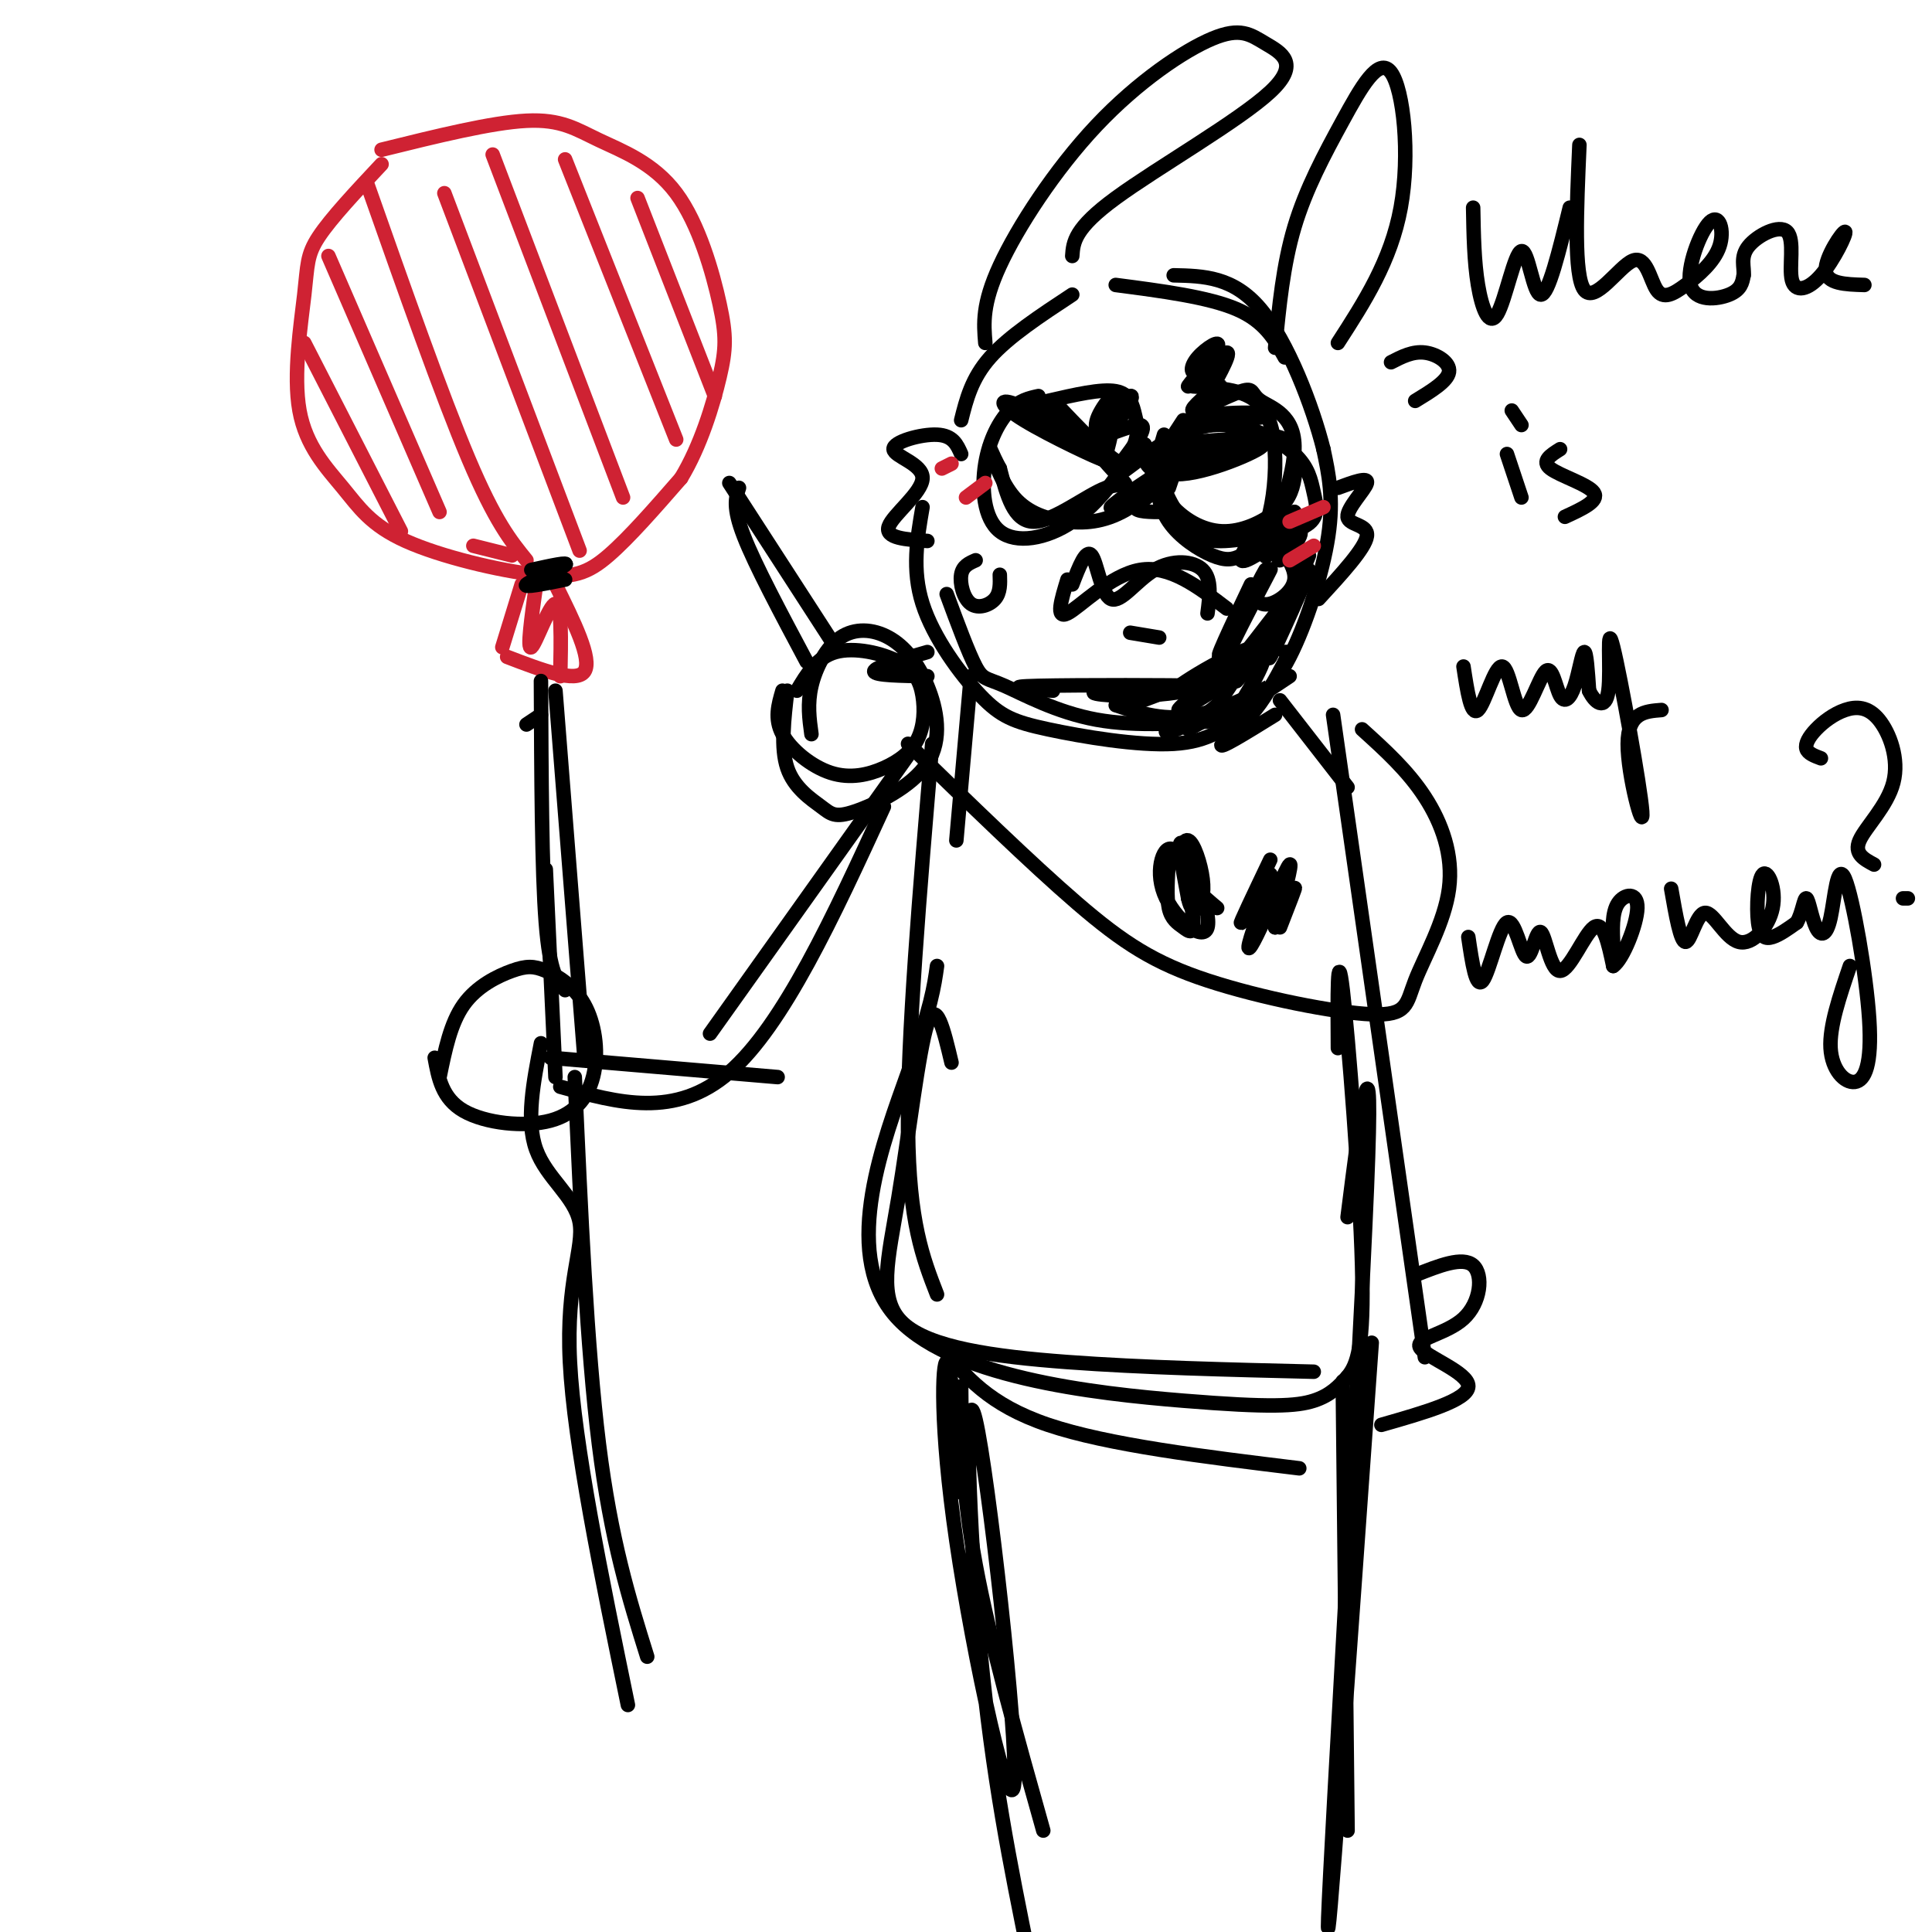<svg viewBox='0 0 400 400' version='1.1' xmlns='http://www.w3.org/2000/svg' xmlns:xlink='http://www.w3.org/1999/xlink'><g fill='none' stroke='rgb(207,34,51)' stroke-width='3' stroke-linecap='round' stroke-linejoin='round'><path d='M79,34c-5.244,5.599 -10.488,11.197 -13,15c-2.512,3.803 -2.293,5.809 -3,12c-0.707,6.191 -2.339,16.566 -1,24c1.339,7.434 5.649,11.926 9,16c3.351,4.074 5.744,7.731 13,11c7.256,3.269 19.377,6.149 27,7c7.623,0.851 10.750,-0.328 15,-4c4.250,-3.672 9.625,-9.836 15,-16'/><path d='M141,99c4.045,-6.653 6.659,-15.287 8,-21c1.341,-5.713 1.409,-8.506 0,-15c-1.409,-6.494 -4.295,-16.689 -9,-23c-4.705,-6.311 -11.228,-8.738 -16,-11c-4.772,-2.262 -7.792,-4.361 -15,-4c-7.208,0.361 -18.604,3.180 -30,6'/><path d='M63,71c0.000,0.000 20.000,39.000 20,39'/><path d='M68,53c0.000,0.000 23.000,53.000 23,53'/><path d='M76,38c7.750,22.000 15.500,44.000 21,57c5.500,13.000 8.750,17.000 12,21'/><path d='M92,40c0.000,0.000 28.000,74.000 28,74'/><path d='M102,32c0.000,0.000 27.000,71.000 27,71'/><path d='M117,33c0.000,0.000 23.000,58.000 23,58'/><path d='M132,41c0.000,0.000 16.000,41.000 16,41'/><path d='M98,113c0.000,0.000 8.000,2.000 8,2'/><path d='M108,121c0.000,0.000 -4.000,13.000 -4,13'/><path d='M105,136c7.167,2.750 14.333,5.500 16,3c1.667,-2.500 -2.167,-10.250 -6,-18'/><path d='M111,121c-0.956,6.822 -1.911,13.644 -1,13c0.911,-0.644 3.689,-8.756 5,-9c1.311,-0.244 1.156,7.378 1,15'/></g>
<g fill='none' stroke='rgb(0,0,0)' stroke-width='3' stroke-linecap='round' stroke-linejoin='round'><path d='M115,143c0.000,0.000 6.000,76.000 6,76'/><path d='M119,223c1.250,28.000 2.500,56.000 5,76c2.500,20.000 6.250,32.000 10,44'/><path d='M222,61c-6.583,4.333 -13.167,8.667 -17,13c-3.833,4.333 -4.917,8.667 -6,13'/><path d='M191,105c-1.120,6.480 -2.239,12.960 0,20c2.239,7.040 7.837,14.640 12,19c4.163,4.360 6.890,5.478 14,7c7.110,1.522 18.604,3.446 26,3c7.396,-0.446 10.694,-3.264 14,-6c3.306,-2.736 6.621,-5.390 10,-12c3.379,-6.610 6.823,-17.174 8,-25c1.177,-7.826 0.089,-12.913 -1,-18'/><path d='M274,93c-2.244,-8.933 -7.356,-22.267 -13,-29c-5.644,-6.733 -11.822,-6.867 -18,-7'/><path d='M277,101c3.167,-1.173 6.333,-2.345 6,-1c-0.333,1.345 -4.167,5.208 -4,7c0.167,1.792 4.333,1.512 4,4c-0.333,2.488 -5.167,7.744 -10,13'/><path d='M199,94c-0.844,-1.923 -1.687,-3.847 -5,-4c-3.313,-0.153 -9.094,1.464 -9,3c0.094,1.536 6.064,2.990 6,6c-0.064,3.010 -6.161,7.574 -7,10c-0.839,2.426 3.581,2.713 8,3'/><path d='M215,82c-1.975,0.437 -3.950,0.873 -6,3c-2.050,2.127 -4.174,5.944 -5,11c-0.826,5.056 -0.355,11.353 3,14c3.355,2.647 9.595,1.646 15,-2c5.405,-3.646 9.974,-9.936 12,-14c2.026,-4.064 1.507,-5.902 1,-8c-0.507,-2.098 -1.002,-4.457 -4,-5c-2.998,-0.543 -8.499,0.728 -14,2'/><path d='M245,87c-2.106,3.187 -4.212,6.373 -5,10c-0.788,3.627 -0.259,7.694 2,11c2.259,3.306 6.246,5.849 9,7c2.754,1.151 4.274,0.908 6,0c1.726,-0.908 3.659,-2.480 5,-6c1.341,-3.520 2.092,-8.986 2,-14c-0.092,-5.014 -1.026,-9.575 -4,-12c-2.974,-2.425 -7.987,-2.712 -13,-3'/><path d='M237,92c-3.356,3.533 -6.711,7.067 -5,6c1.711,-1.067 8.489,-6.733 11,-7c2.511,-0.267 0.756,4.867 -1,10'/><path d='M262,118c-1.012,1.786 -2.024,3.571 -2,5c0.024,1.429 1.083,2.500 3,2c1.917,-0.500 4.690,-2.571 5,-5c0.310,-2.429 -1.845,-5.214 -4,-8'/><path d='M202,116c-1.351,0.589 -2.702,1.179 -3,3c-0.298,1.821 0.458,4.875 2,6c1.542,1.125 3.869,0.321 5,-1c1.131,-1.321 1.065,-3.161 1,-5'/><path d='M192,135c-5.500,1.583 -11.000,3.167 -11,4c0.000,0.833 5.500,0.917 11,1'/><path d='M288,75c2.244,-1.156 4.489,-2.311 7,-2c2.511,0.311 5.289,2.089 5,4c-0.289,1.911 -3.644,3.956 -7,6'/><path d='M151,100c0.000,0.000 22.000,34.000 22,34'/><path d='M162,143c-0.852,2.900 -1.705,5.800 0,9c1.705,3.200 5.966,6.698 10,8c4.034,1.302 7.841,0.406 11,-1c3.159,-1.406 5.670,-3.321 7,-6c1.330,-2.679 1.480,-6.120 1,-9c-0.480,-2.880 -1.591,-5.198 -5,-7c-3.409,-1.802 -9.117,-3.086 -13,-2c-3.883,1.086 -5.942,4.543 -8,8'/><path d='M188,154c12.710,12.373 25.420,24.745 35,33c9.580,8.255 16.029,12.391 27,16c10.971,3.609 26.465,6.691 34,7c7.535,0.309 7.113,-2.154 9,-7c1.887,-4.846 6.085,-12.074 7,-19c0.915,-6.926 -1.453,-13.550 -5,-19c-3.547,-5.450 -8.274,-9.725 -13,-14'/><path d='M196,123c2.256,6.095 4.512,12.190 6,15c1.488,2.810 2.208,2.333 6,4c3.792,1.667 10.655,5.476 19,7c8.345,1.524 18.173,0.762 28,0'/><path d='M258,146c0.000,0.000 9.000,-6.000 9,-6'/><path d='M222,121c1.432,-3.722 2.864,-7.445 4,-6c1.136,1.445 1.974,8.057 4,9c2.026,0.943 5.238,-3.785 9,-6c3.762,-2.215 8.075,-1.919 10,0c1.925,1.919 1.463,5.459 1,9'/><path d='M231,59c9.583,1.250 19.167,2.500 25,5c5.833,2.500 7.917,6.250 10,10'/><path d='M204,71c-0.339,-4.022 -0.677,-8.044 3,-16c3.677,-7.956 11.371,-19.846 20,-29c8.629,-9.154 18.193,-15.572 24,-18c5.807,-2.428 7.855,-0.867 11,1c3.145,1.867 7.385,4.041 1,10c-6.385,5.959 -23.396,15.703 -32,22c-8.604,6.297 -8.802,9.149 -9,12'/><path d='M264,72c0.825,-8.557 1.649,-17.113 4,-25c2.351,-7.887 6.228,-15.104 10,-22c3.772,-6.896 7.439,-13.472 10,-10c2.561,3.472 4.018,16.992 2,28c-2.018,11.008 -7.509,19.504 -13,28'/><path d='M221,120c-1.267,4.133 -2.533,8.267 0,7c2.533,-1.267 8.867,-7.933 15,-9c6.133,-1.067 12.067,3.467 18,8'/><path d='M234,131c0.000,0.000 6.000,1.000 6,1'/><path d='M246,151c8.467,-4.511 16.933,-9.022 17,-9c0.067,0.022 -8.267,4.578 -15,6c-6.733,1.422 -11.867,-0.289 -17,-2'/><path d='M218,143c-5.509,-0.405 -11.018,-0.810 -3,-1c8.018,-0.190 29.561,-0.164 32,0c2.439,0.164 -14.228,0.467 -19,1c-4.772,0.533 2.351,1.295 9,1c6.649,-0.295 12.825,-1.648 19,-3'/><path d='M256,141c6.905,-6.988 14.667,-22.958 15,-23c0.333,-0.042 -6.762,15.845 -8,18c-1.238,2.155 3.381,-9.423 8,-21'/><path d='M265,145c0.000,0.000 14.000,18.000 14,18'/><path d='M193,154c-2.583,30.500 -5.167,61.000 -5,80c0.167,19.000 3.083,26.500 6,34'/><path d='M195,279c4.833,5.917 9.667,11.833 22,16c12.333,4.167 32.167,6.583 52,9'/><path d='M276,148c0.000,0.000 19.000,133.000 19,133'/><path d='M153,101c-0.667,2.000 -1.333,4.000 1,10c2.333,6.000 7.667,16.000 13,26'/><path d='M90,219c0.772,4.218 1.544,8.437 6,11c4.456,2.563 12.596,3.471 18,2c5.404,-1.471 8.074,-5.322 9,-10c0.926,-4.678 0.110,-10.185 -2,-14c-2.110,-3.815 -5.514,-5.940 -8,-7c-2.486,-1.060 -4.054,-1.055 -7,0c-2.946,1.055 -7.270,3.158 -10,7c-2.730,3.842 -3.865,9.421 -5,15'/><path d='M114,219c0.000,0.000 47.000,4.000 47,4'/><path d='M147,214c0.000,0.000 42.000,-59.000 42,-59'/><path d='M201,140c0.000,0.000 -3.000,34.000 -3,34'/><path d='M234,146c11.101,-4.220 22.202,-8.440 22,-7c-0.202,1.440 -11.708,8.542 -12,8c-0.292,-0.542 10.631,-8.726 14,-11c3.369,-2.274 -0.815,1.363 -5,5'/><path d='M241,90c-1.417,4.750 -2.833,9.500 -2,9c0.833,-0.500 3.917,-6.250 7,-12'/><path d='M246,87c6.024,-2.172 17.585,-1.602 17,-1c-0.585,0.602 -13.314,1.236 -19,4c-5.686,2.764 -4.328,7.658 -3,11c1.328,3.342 2.627,5.130 4,7c1.373,1.870 2.821,3.820 7,4c4.179,0.180 11.090,-1.410 18,-3'/><path d='M270,109c3.313,-1.673 2.597,-4.354 2,-7c-0.597,-2.646 -1.075,-5.255 -4,-8c-2.925,-2.745 -8.299,-5.625 -14,-6c-5.701,-0.375 -11.731,1.755 -14,5c-2.269,3.245 -0.778,7.604 2,11c2.778,3.396 6.844,5.830 11,6c4.156,0.170 8.403,-1.923 11,-4c2.597,-2.077 3.545,-4.136 4,-7c0.455,-2.864 0.416,-6.533 -2,-8c-2.416,-1.467 -7.208,-0.734 -12,0'/><path d='M254,91c-5.613,0.308 -13.645,1.077 -16,3c-2.355,1.923 0.967,5.000 8,4c7.033,-1.000 17.778,-6.077 15,-6c-2.778,0.077 -19.079,5.308 -22,6c-2.921,0.692 7.540,-3.154 18,-7'/><path d='M257,91c-1.156,-0.556 -13.044,1.556 -15,2c-1.956,0.444 6.022,-0.778 14,-2'/><path d='M215,84c6.216,4.296 12.432,8.592 11,8c-1.432,-0.592 -10.511,-6.073 -15,-8c-4.489,-1.927 -4.389,-0.300 1,3c5.389,3.300 16.066,8.273 16,8c-0.066,-0.273 -10.876,-5.792 -13,-7c-2.124,-1.208 4.438,1.896 11,5'/><path d='M226,93c2.217,1.686 2.259,3.400 3,1c0.741,-2.400 2.181,-8.913 2,-11c-0.181,-2.087 -1.983,0.253 -3,2c-1.017,1.747 -1.248,2.903 -1,4c0.248,1.097 0.975,2.137 3,0c2.025,-2.137 5.347,-7.449 4,-7c-1.347,0.449 -7.363,6.659 -7,8c0.363,1.341 7.104,-2.188 9,-2c1.896,0.188 -1.052,4.094 -4,8'/><path d='M232,96c-4.266,-2.321 -12.930,-12.122 -13,-12c-0.070,0.122 8.456,10.167 12,14c3.544,3.833 2.108,1.455 -2,3c-4.108,1.545 -10.888,7.013 -15,7c-4.112,-0.013 -5.556,-5.506 -7,-11'/><path d='M207,97c-1.703,-3.133 -2.461,-5.464 -2,-4c0.461,1.464 2.141,6.723 5,10c2.859,3.277 6.899,4.572 11,5c4.101,0.428 8.265,-0.010 13,-3c4.735,-2.990 10.042,-8.534 8,-8c-2.042,0.534 -11.435,7.144 -12,8c-0.565,0.856 7.696,-4.041 10,-5c2.304,-0.959 -1.348,2.021 -5,5'/><path d='M235,105c0.167,1.000 3.083,1.000 6,1'/><path d='M260,110c-2.226,3.452 -4.452,6.905 -2,6c2.452,-0.905 9.583,-6.167 11,-6c1.417,0.167 -2.881,5.762 -4,6c-1.119,0.238 0.940,-4.881 3,-10'/><path d='M268,106c-1.369,1.679 -6.291,10.877 -6,9c0.291,-1.877 5.794,-14.828 6,-22c0.206,-7.172 -4.884,-8.565 -7,-10c-2.116,-1.435 -1.258,-2.910 -4,-2c-2.742,0.910 -9.084,4.207 -10,4c-0.916,-0.207 3.596,-3.916 5,-5c1.404,-1.084 -0.298,0.458 -2,2'/><path d='M250,82c1.195,-2.288 5.183,-9.007 4,-9c-1.183,0.007 -7.538,6.740 -8,7c-0.462,0.260 4.970,-5.954 6,-8c1.030,-2.046 -2.343,0.076 -4,2c-1.657,1.924 -1.599,3.650 0,3c1.599,-0.650 4.738,-3.675 5,-4c0.262,-0.325 -2.354,2.050 -3,4c-0.646,1.950 0.677,3.475 2,5'/><path d='M259,121c-4.126,8.691 -8.252,17.381 -6,14c2.252,-3.381 10.882,-18.834 10,-17c-0.882,1.834 -11.276,20.955 -11,23c0.276,2.045 11.222,-12.987 13,-15c1.778,-2.013 -5.611,8.994 -13,20'/><path d='M252,146c-5.514,4.753 -12.797,6.635 -10,5c2.797,-1.635 15.676,-6.786 18,-6c2.324,0.786 -5.907,7.510 -7,9c-1.093,1.490 4.954,-2.255 11,-6'/><path d='M242,178c-0.257,3.839 -0.514,7.678 0,10c0.514,2.322 1.799,3.125 3,4c1.201,0.875 2.320,1.820 2,-2c-0.320,-3.820 -2.077,-12.405 -4,-14c-1.923,-1.595 -4.010,3.799 -2,9c2.010,5.201 8.118,10.208 9,7c0.882,-3.208 -3.462,-14.631 -5,-17c-1.538,-2.369 -0.269,4.315 1,11'/><path d='M246,186c0.509,2.370 1.280,2.795 2,2c0.720,-0.795 1.389,-2.811 1,-6c-0.389,-3.189 -1.835,-7.551 -3,-8c-1.165,-0.449 -2.047,3.015 -1,6c1.047,2.985 4.024,5.493 7,8'/><path d='M263,178c-3.339,7.004 -6.678,14.009 -6,13c0.678,-1.009 5.372,-10.030 6,-10c0.628,0.030 -2.811,9.111 -4,13c-1.189,3.889 -0.128,2.585 2,-2c2.128,-4.585 5.322,-12.453 6,-13c0.678,-0.547 -1.161,6.226 -3,13'/><path d='M264,192c0.556,-0.111 3.444,-6.889 4,-8c0.556,-1.111 -1.222,3.444 -3,8'/><path d='M194,200c-0.582,4.174 -1.164,8.348 -6,22c-4.836,13.652 -13.925,36.783 -3,50c10.925,13.217 41.864,16.520 60,18c18.136,1.480 23.467,1.137 27,0c3.533,-1.137 5.266,-3.069 7,-5'/><path d='M279,285c1.988,-2.440 3.458,-6.042 3,-23c-0.458,-16.958 -2.845,-47.274 -4,-57c-1.155,-9.726 -1.077,1.137 -1,12'/><path d='M199,287c0.083,10.833 0.167,21.667 3,37c2.833,15.333 8.417,35.167 14,55'/><path d='M278,286c0.000,0.000 1.000,93.000 1,93'/><path d='M284,278c-4.778,67.156 -9.556,134.311 -9,119c0.556,-15.311 6.444,-113.089 8,-151c1.556,-37.911 -1.222,-15.956 -4,6'/><path d='M197,220c-1.593,-6.730 -3.187,-13.461 -5,-8c-1.813,5.461 -3.847,23.113 -6,36c-2.153,12.887 -4.426,21.008 1,26c5.426,4.992 18.550,6.855 34,8c15.450,1.145 33.225,1.573 51,2'/><path d='M293,264c4.917,-1.960 9.834,-3.920 12,-2c2.166,1.920 1.581,7.721 -2,11c-3.581,3.279 -10.156,4.037 -9,6c1.156,1.963 10.045,5.132 10,8c-0.045,2.868 -9.022,5.434 -18,8'/><path d='M199,309c-1.068,-13.400 -2.135,-26.800 -3,-27c-0.865,-0.200 -1.527,12.800 2,37c3.527,24.200 11.244,59.600 12,50c0.756,-9.600 -5.450,-64.200 -8,-75c-2.550,-10.800 -1.443,22.200 1,48c2.443,25.800 6.221,44.400 10,63'/><path d='M213,405c1.667,10.500 0.833,5.250 0,0'/><path d='M112,141c0.083,19.667 0.167,39.333 1,50c0.833,10.667 2.417,12.333 4,14'/><path d='M113,180c0.000,0.000 2.000,43.000 2,43'/><path d='M112,216c-1.571,8.042 -3.143,16.083 -1,22c2.143,5.917 8.000,9.708 9,15c1.000,5.292 -2.857,12.083 -2,29c0.857,16.917 6.429,43.958 12,71'/><path d='M109,150c0.000,0.000 3.000,-2.000 3,-2'/><path d='M252,141c5.371,-3.298 10.742,-6.597 7,-5c-3.742,1.597 -16.597,8.088 -16,7c0.597,-1.088 14.644,-9.756 18,-9c3.356,0.756 -3.981,10.934 -6,15c-2.019,4.066 1.280,2.019 4,-1c2.720,-3.019 4.860,-7.009 7,-11'/><path d='M266,137c1.167,-2.167 0.583,-2.083 0,-2'/><path d='M163,143c-0.699,5.939 -1.398,11.877 0,16c1.398,4.123 4.893,6.429 7,8c2.107,1.571 2.828,2.406 7,1c4.172,-1.406 11.797,-5.055 15,-10c3.203,-4.945 1.985,-11.187 0,-16c-1.985,-4.813 -4.738,-8.197 -8,-10c-3.262,-1.803 -7.032,-2.024 -10,0c-2.968,2.024 -5.134,6.293 -6,10c-0.866,3.707 -0.433,6.854 0,10'/><path d='M116,225c11.917,3.333 23.833,6.667 35,-3c11.167,-9.667 21.583,-32.333 32,-55'/><path d='M305,43c0.099,5.589 0.198,11.177 1,16c0.802,4.823 2.308,8.880 4,6c1.692,-2.880 3.571,-12.699 5,-13c1.429,-0.301 2.408,8.914 4,9c1.592,0.086 3.796,-8.957 6,-18'/><path d='M327,30c-0.591,13.537 -1.183,27.073 1,30c2.183,2.927 7.140,-4.756 10,-6c2.860,-1.244 3.623,3.951 5,6c1.377,2.049 3.367,0.951 6,-1c2.633,-1.951 5.910,-4.755 7,-8c1.090,-3.245 -0.007,-6.932 -2,-5c-1.993,1.932 -4.883,9.482 -4,13c0.883,3.518 5.538,3.005 8,2c2.462,-1.005 2.731,-2.503 3,-4'/><path d='M361,57c0.203,-1.642 -0.790,-3.745 1,-6c1.790,-2.255 6.364,-4.660 8,-3c1.636,1.660 0.333,7.387 1,10c0.667,2.613 3.302,2.113 6,-1c2.698,-3.113 5.457,-8.838 5,-9c-0.457,-0.162 -4.131,5.239 -4,8c0.131,2.761 4.065,2.880 8,3'/><path d='M312,94c0.000,0.000 3.000,9.000 3,9'/><path d='M313,85c0.000,0.000 2.000,3.000 2,3'/><path d='M323,93c-1.978,1.244 -3.956,2.489 -2,4c1.956,1.511 7.844,3.289 9,5c1.156,1.711 -2.422,3.356 -6,5'/><path d='M303,138c0.787,5.172 1.575,10.344 3,9c1.425,-1.344 3.488,-9.204 5,-9c1.512,0.204 2.475,8.471 4,9c1.525,0.529 3.613,-6.682 5,-8c1.387,-1.318 2.073,3.255 3,5c0.927,1.745 2.096,0.662 3,-2c0.904,-2.662 1.544,-6.903 2,-7c0.456,-0.097 0.728,3.952 1,8'/><path d='M329,143c1.116,2.390 3.407,4.364 4,0c0.593,-4.364 -0.511,-15.067 1,-9c1.511,6.067 5.638,28.903 6,34c0.362,5.097 -3.039,-7.544 -3,-14c0.039,-6.456 3.520,-6.728 7,-7'/><path d='M304,194c0.804,5.439 1.608,10.879 3,9c1.392,-1.879 3.373,-11.076 5,-12c1.627,-0.924 2.900,6.424 4,7c1.100,0.576 2.027,-5.619 3,-5c0.973,0.619 1.993,8.051 4,8c2.007,-0.051 5.002,-7.586 7,-9c1.998,-1.414 2.999,3.293 4,8'/><path d='M334,200c1.976,-1.310 4.917,-8.583 5,-12c0.083,-3.417 -2.690,-2.976 -4,-1c-1.310,1.976 -1.155,5.488 -1,9'/><path d='M346,184c0.967,5.547 1.934,11.094 3,11c1.066,-0.094 2.231,-5.830 4,-6c1.769,-0.170 4.142,5.225 7,6c2.858,0.775 6.202,-3.068 7,-7c0.798,-3.932 -0.951,-7.951 -2,-7c-1.049,0.951 -1.398,6.871 -1,10c0.398,3.129 1.542,3.465 3,3c1.458,-0.465 3.229,-1.733 5,-3'/><path d='M372,191c1.147,-1.929 1.515,-5.251 2,-5c0.485,0.251 1.087,4.076 2,6c0.913,1.924 2.136,1.949 3,-2c0.864,-3.949 1.370,-11.870 3,-8c1.630,3.870 4.385,19.532 5,29c0.615,9.468 -0.911,12.741 -3,13c-2.089,0.259 -4.740,-2.498 -5,-7c-0.260,-4.502 1.870,-10.751 4,-17'/><path d='M394,186c0.000,0.000 1.000,0.000 1,0'/><path d='M377,157c-1.358,-0.508 -2.717,-1.016 -3,-2c-0.283,-0.984 0.509,-2.444 2,-4c1.491,-1.556 3.681,-3.207 6,-4c2.319,-0.793 4.766,-0.728 7,2c2.234,2.728 4.255,8.119 3,13c-1.255,4.881 -5.787,9.252 -7,12c-1.213,2.748 0.894,3.874 3,5'/><path d='M110,118c4.022,-0.889 8.044,-1.778 7,-1c-1.044,0.778 -7.156,3.222 -8,4c-0.844,0.778 3.578,-0.111 8,-1'/></g>
<g fill='none' stroke='rgb(207,34,51)' stroke-width='3' stroke-linecap='round' stroke-linejoin='round'><path d='M195,97c0.000,0.000 2.000,-1.000 2,-1'/><path d='M200,103c0.000,0.000 4.000,-3.000 4,-3'/><path d='M267,108c0.000,0.000 7.000,-3.000 7,-3'/><path d='M267,116c0.000,0.000 5.000,-3.000 5,-3'/></g>
</svg>